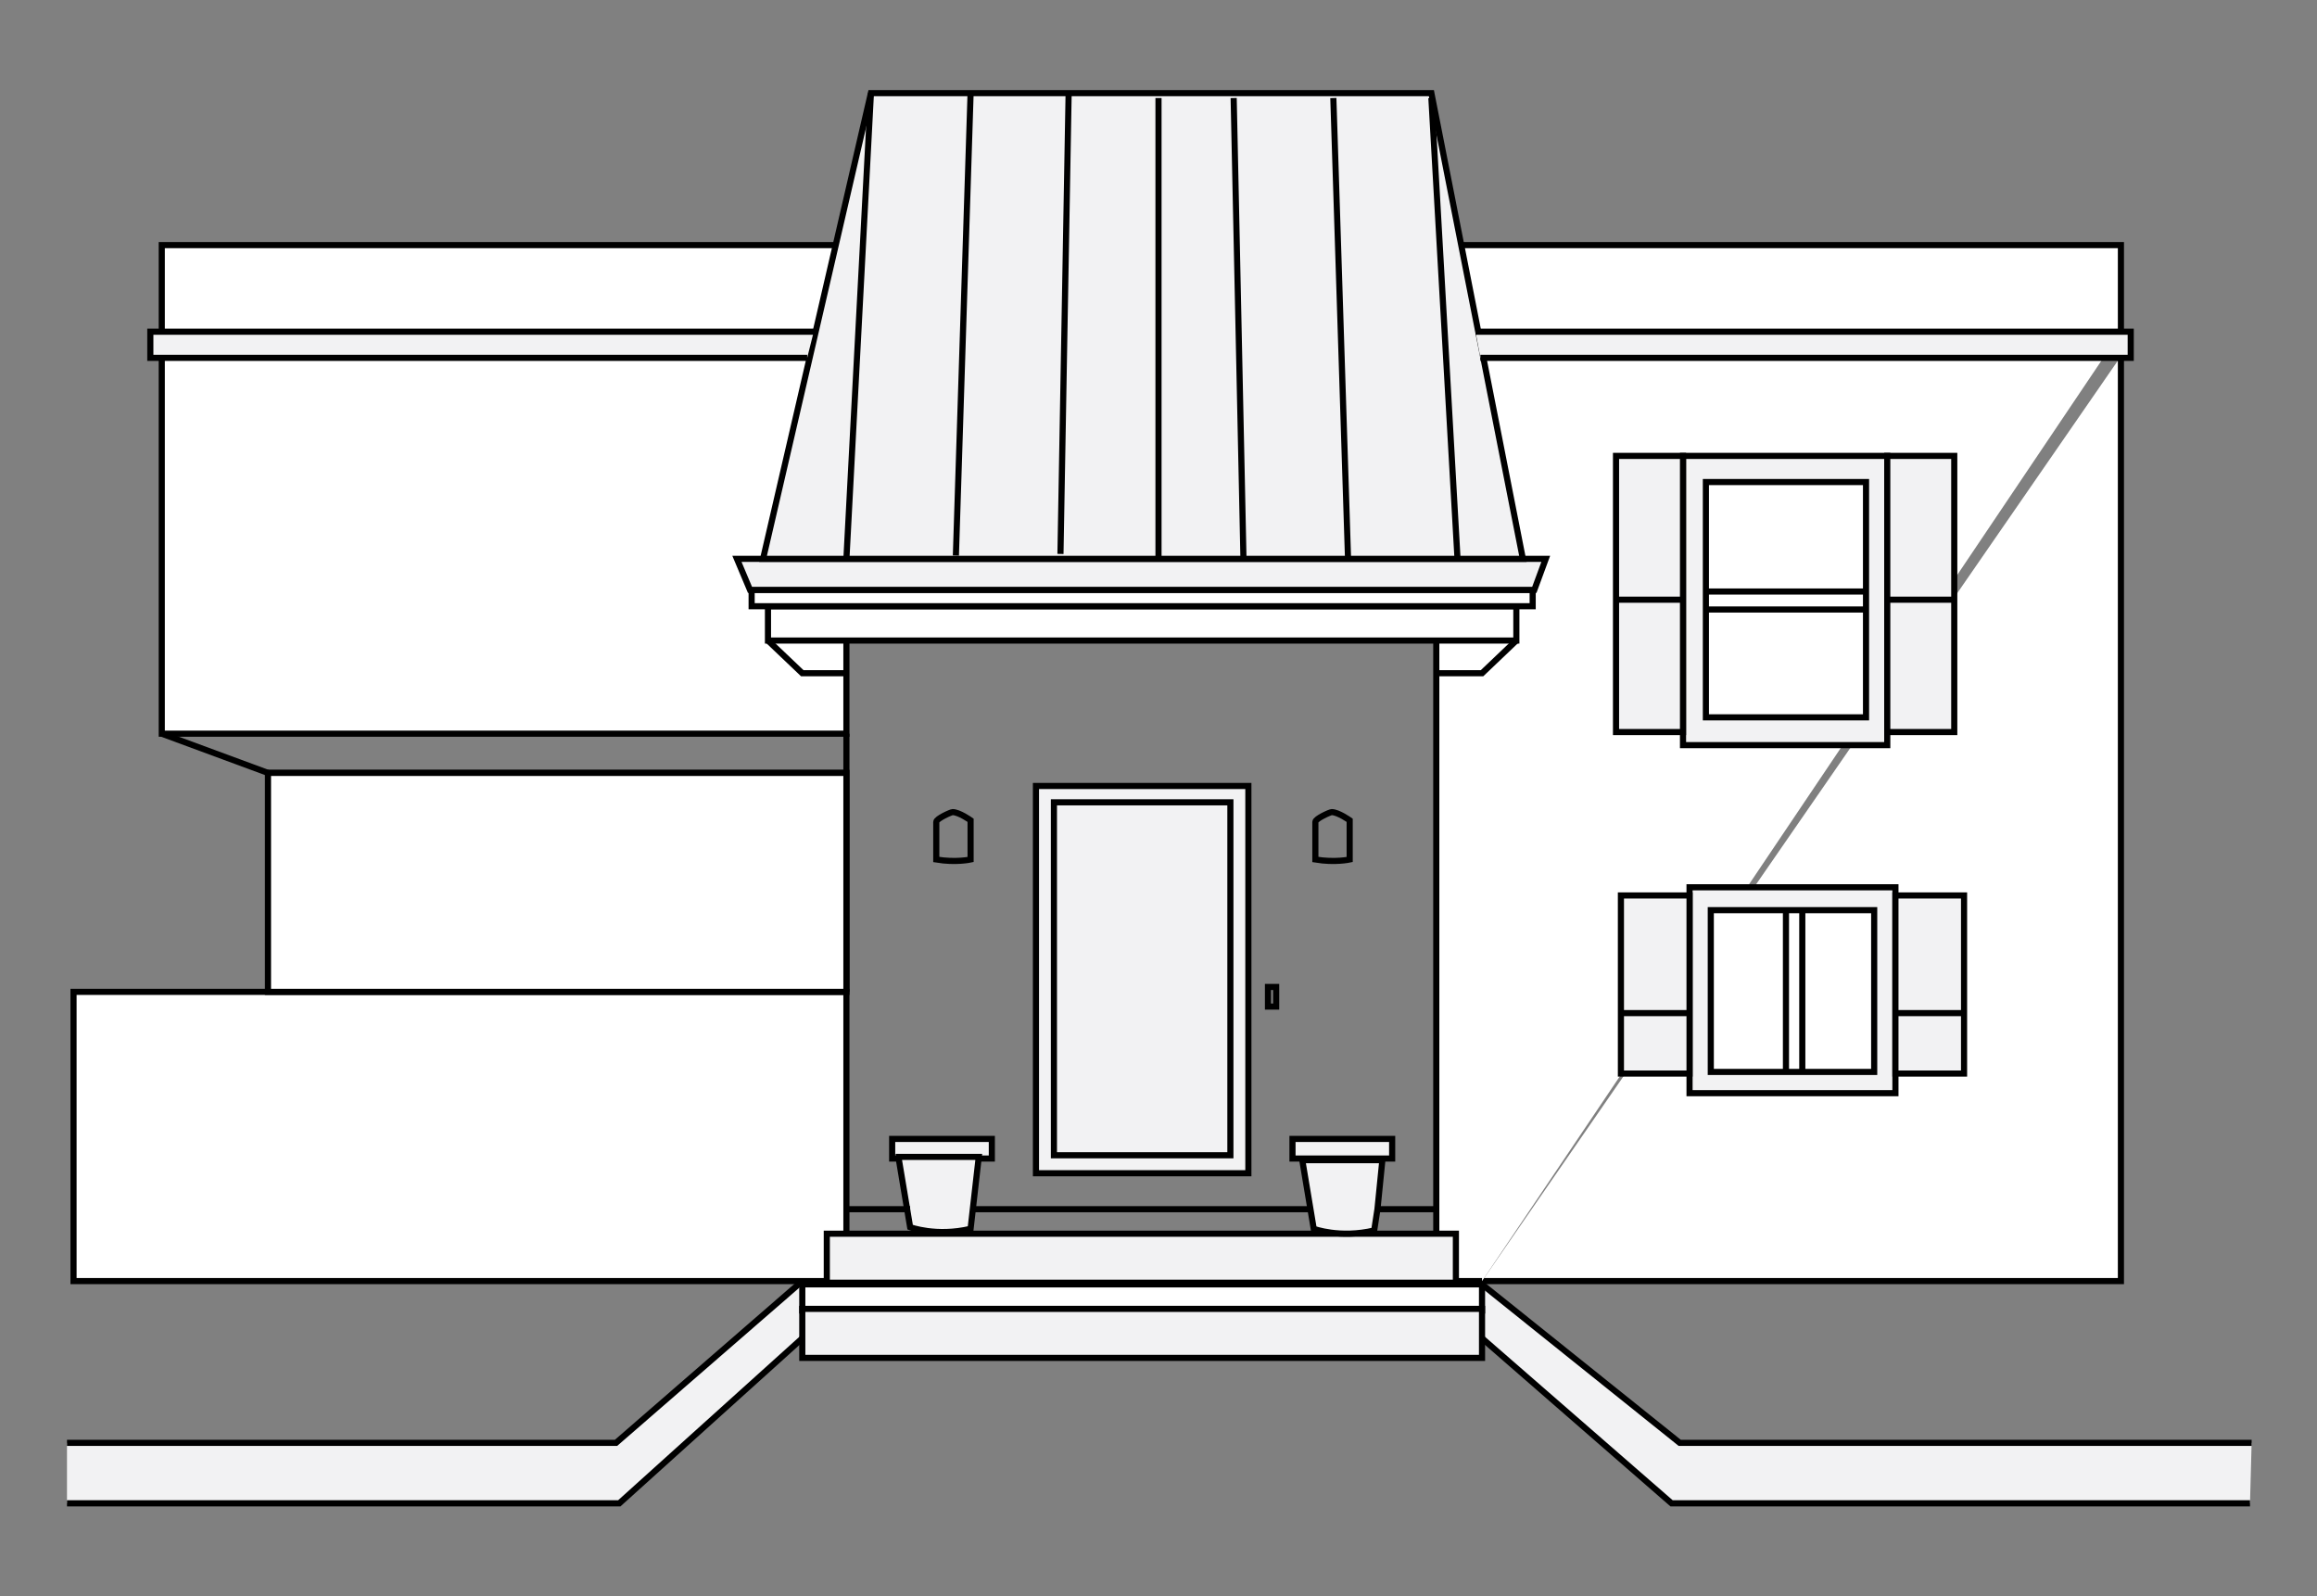 <svg version="1.1" id="Layer_1" xmlns="http://www.w3.org/2000/svg" xmlns:xlink="http://www.w3.org/1999/xlink" x="0px" y="0px" viewBox="0 0 141.8 97.7" style="enable-background:new 0 0 141.8 97.7;" xml:space="preserve">
<rect x="0" y="0" width="141.8" height="97.7" fill="#808080" stroke="none"/>
<style type="text/css">
	.st0{fill:#F2F2F3;}
	.st1{fill:#FFFFFF;stroke:#000000;stroke-width:0.375;stroke-miterlimit:10;}
	.st2{fill:#F2F2F3;stroke:#000000;stroke-width:0.375;stroke-miterlimit:10;}
	.st3{fill:none;stroke:#000000;stroke-width:0.375;stroke-miterlimit:10;}
</style>
<g>
	<polygon class="st0" points="4.1,88.3 4.1,92 37.9,92 49.1,81.9 49.1,78.4 49.1,78.4 37.7,88.3"></polygon>
	<polygon class="st0" points="137.8,88.3 137.7,92 102.5,92 90.7,81.9 90.7,78.4 90.7,78.4 102.8,88.3"></polygon>
	<polyline class="st1" points="129.8,21.8 129.8,78.4 90.7,78.4"></polyline>
	<polyline class="st1" points="90.7,78.4 87.9,78.4 87.9,15 129.8,15 129.8,20.3"></polyline>
	<polyline class="st1" points="9.9,20.3 9.9,15 51.8,15 51.8,44.9 9.9,44.9 9.9,21.9"></polyline>
	<rect x="63.4" y="48.1" class="st2" width="13" height="23.7"></rect>
	<rect x="47" y="37.1" class="st1" width="45.8" height="2.1"></rect>
	<rect x="46" y="36.1" class="st1" width="47.8" height="1"></rect>
	<rect x="4.5" y="60.7" class="st1" width="47.3" height="17.7"></rect>
	<line class="st1" x1="80.2" y1="74" x2="59.6" y2="74"></line>
	<rect x="50.6" y="75.5" class="st2" width="38.5" height="3"></rect>
	<rect x="49.1" y="78.6" class="st1" width="41.6" height="1.6"></rect>
	<rect x="49.1" y="80.1" class="st2" width="41.6" height="3"></rect>
	<polygon class="st2" points="93.9,36.1 45.9,36.1 45.1,34.2 94.6,34.2"></polygon>
	<polygon class="st2" points="93.2,34.2 87.6,5.7 53.3,5.7 46.7,34.2"></polygon>
	<polyline class="st2" points="49.4,21.9 9.2,21.9 9.2,20.3 49.8,20.3"></polyline>
	<polyline class="st2" points="90.6,21.9 130.4,21.9 130.4,20.3 90.3,20.3"></polyline>
	<rect x="103.4" y="54.3" class="st2" width="12.6" height="12.6"></rect>
	<rect x="99.2" y="54.8" class="st2" width="4.2" height="10.9"></rect>
	<rect x="116" y="54.8" class="st2" width="4.2" height="10.9"></rect>
	<rect x="103" y="27.9" class="st2" width="12.5" height="17.7"></rect>
	<rect x="98.9" y="27.9" class="st2" width="4.1" height="16.9"></rect>
	<rect x="115.5" y="27.9" class="st2" width="4.1" height="16.9"></rect>
	<rect x="104.7" y="55.7" class="st1" width="10" height="9.9"></rect>
	<line class="st3" x1="109.3" y1="55.7" x2="109.3" y2="65.6"></line>
	<line class="st3" x1="110.3" y1="55.7" x2="110.3" y2="65.6"></line>
	<rect x="104.4" y="29.5" class="st1" width="9.8" height="14.4"></rect>
	<line class="st3" x1="104.4" y1="37.3" x2="114.2" y2="37.3"></line>
	<line class="st3" x1="104.4" y1="36.2" x2="114.2" y2="36.2"></line>
	<path class="st3" d="M82.6,52.6c0,0-0.9,0.2-2.1,0c0,0,0-2.3,0-2.3c0-0.2,0.9-0.6,1-0.6c0.4,0,1.1,0.5,1.1,0.5V52.6z"></path>
	<path class="st3" d="M59.4,52.6c0,0-0.9,0.2-2.1,0c0,0,0-2.3,0-2.3c0-0.2,0.9-0.6,1-0.6c0.4,0,1.1,0.5,1.1,0.5V52.6z"></path>
	<rect x="77.6" y="60.4" class="st3" width="0.5" height="1.2"></rect>
	<rect x="79.1" y="69.7" class="st2" width="6.1" height="1.2"></rect>
	<rect x="54.6" y="69.7" class="st2" width="6.1" height="1.2"></rect>
	<path class="st2" d="M84.3,74l0.3-3h-4.9l0.7,4.2c0,0,1.6,0.6,3.7,0.1L84.3,74"></path>
	<path class="st2" d="M55,70.9l0.7,4.2c0,0,1.6,0.6,3.7,0.1l0.5-4.4H55z"></path>
	<line class="st3" x1="51.8" y1="44.9" x2="51.8" y2="60.7"></line>
	<line class="st2" x1="55.7" y1="74" x2="51.8" y2="74"></line>
	<line class="st3" x1="87.9" y1="74" x2="84.3" y2="74"></line>
	<line class="st3" x1="9.9" y1="44.9" x2="16.4" y2="47.3"></line>
	<line class="st3" x1="16.4" y1="47.3" x2="51.8" y2="47.3"></line>
	<rect x="64.5" y="49.1" class="st2" width="10.8" height="21.6"></rect>
	<line class="st3" x1="98.9" y1="36.7" x2="103" y2="36.7"></line>
	<line class="st3" x1="115.5" y1="36.7" x2="119.7" y2="36.7"></line>
	<line class="st3" x1="99.2" y1="62" x2="103.4" y2="62"></line>
	<line class="st3" x1="116" y1="62" x2="120.3" y2="62"></line>
	<polyline class="st3" points="137.7,92 102.3,92 90.7,81.9"></polyline>
	<polyline class="st3" points="49.1,81.9 37.9,92 4.1,92"></polyline>
	<rect x="16.4" y="47.3" class="st1" width="35.4" height="13.4"></rect>
	<path class="st3" d="M47,39.2l2.1,2c0,0,0.9,0,2.7,0"></path>
	<path class="st3" d="M92.8,39.2l-2.1,2c0,0-0.9,0-2.7,0"></path>
	<line class="st3" x1="87.6" y1="6" x2="89.2" y2="34.2"></line>
	<line class="st3" x1="81.6" y1="6" x2="82.5" y2="34.2"></line>
	<line class="st3" x1="75.5" y1="6" x2="76.1" y2="34.2"></line>
	<line class="st3" x1="70.9" y1="6" x2="70.9" y2="34.2"></line>
	<line class="st3" x1="53.3" y1="5.7" x2="51.8" y2="34.2"></line>
	<line class="st3" x1="59.4" y1="5.7" x2="58.5" y2="34"></line>
	<line class="st3" x1="65.4" y1="5.7" x2="64.9" y2="33.9"></line>
	<polyline class="st3" points="4.1,88.3 37.7,88.3 49.1,78.4"></polyline>
	<polyline class="st3" points="90.7,78.6 102.8,88.3 137.8,88.3"></polyline>
</g>
</svg>
